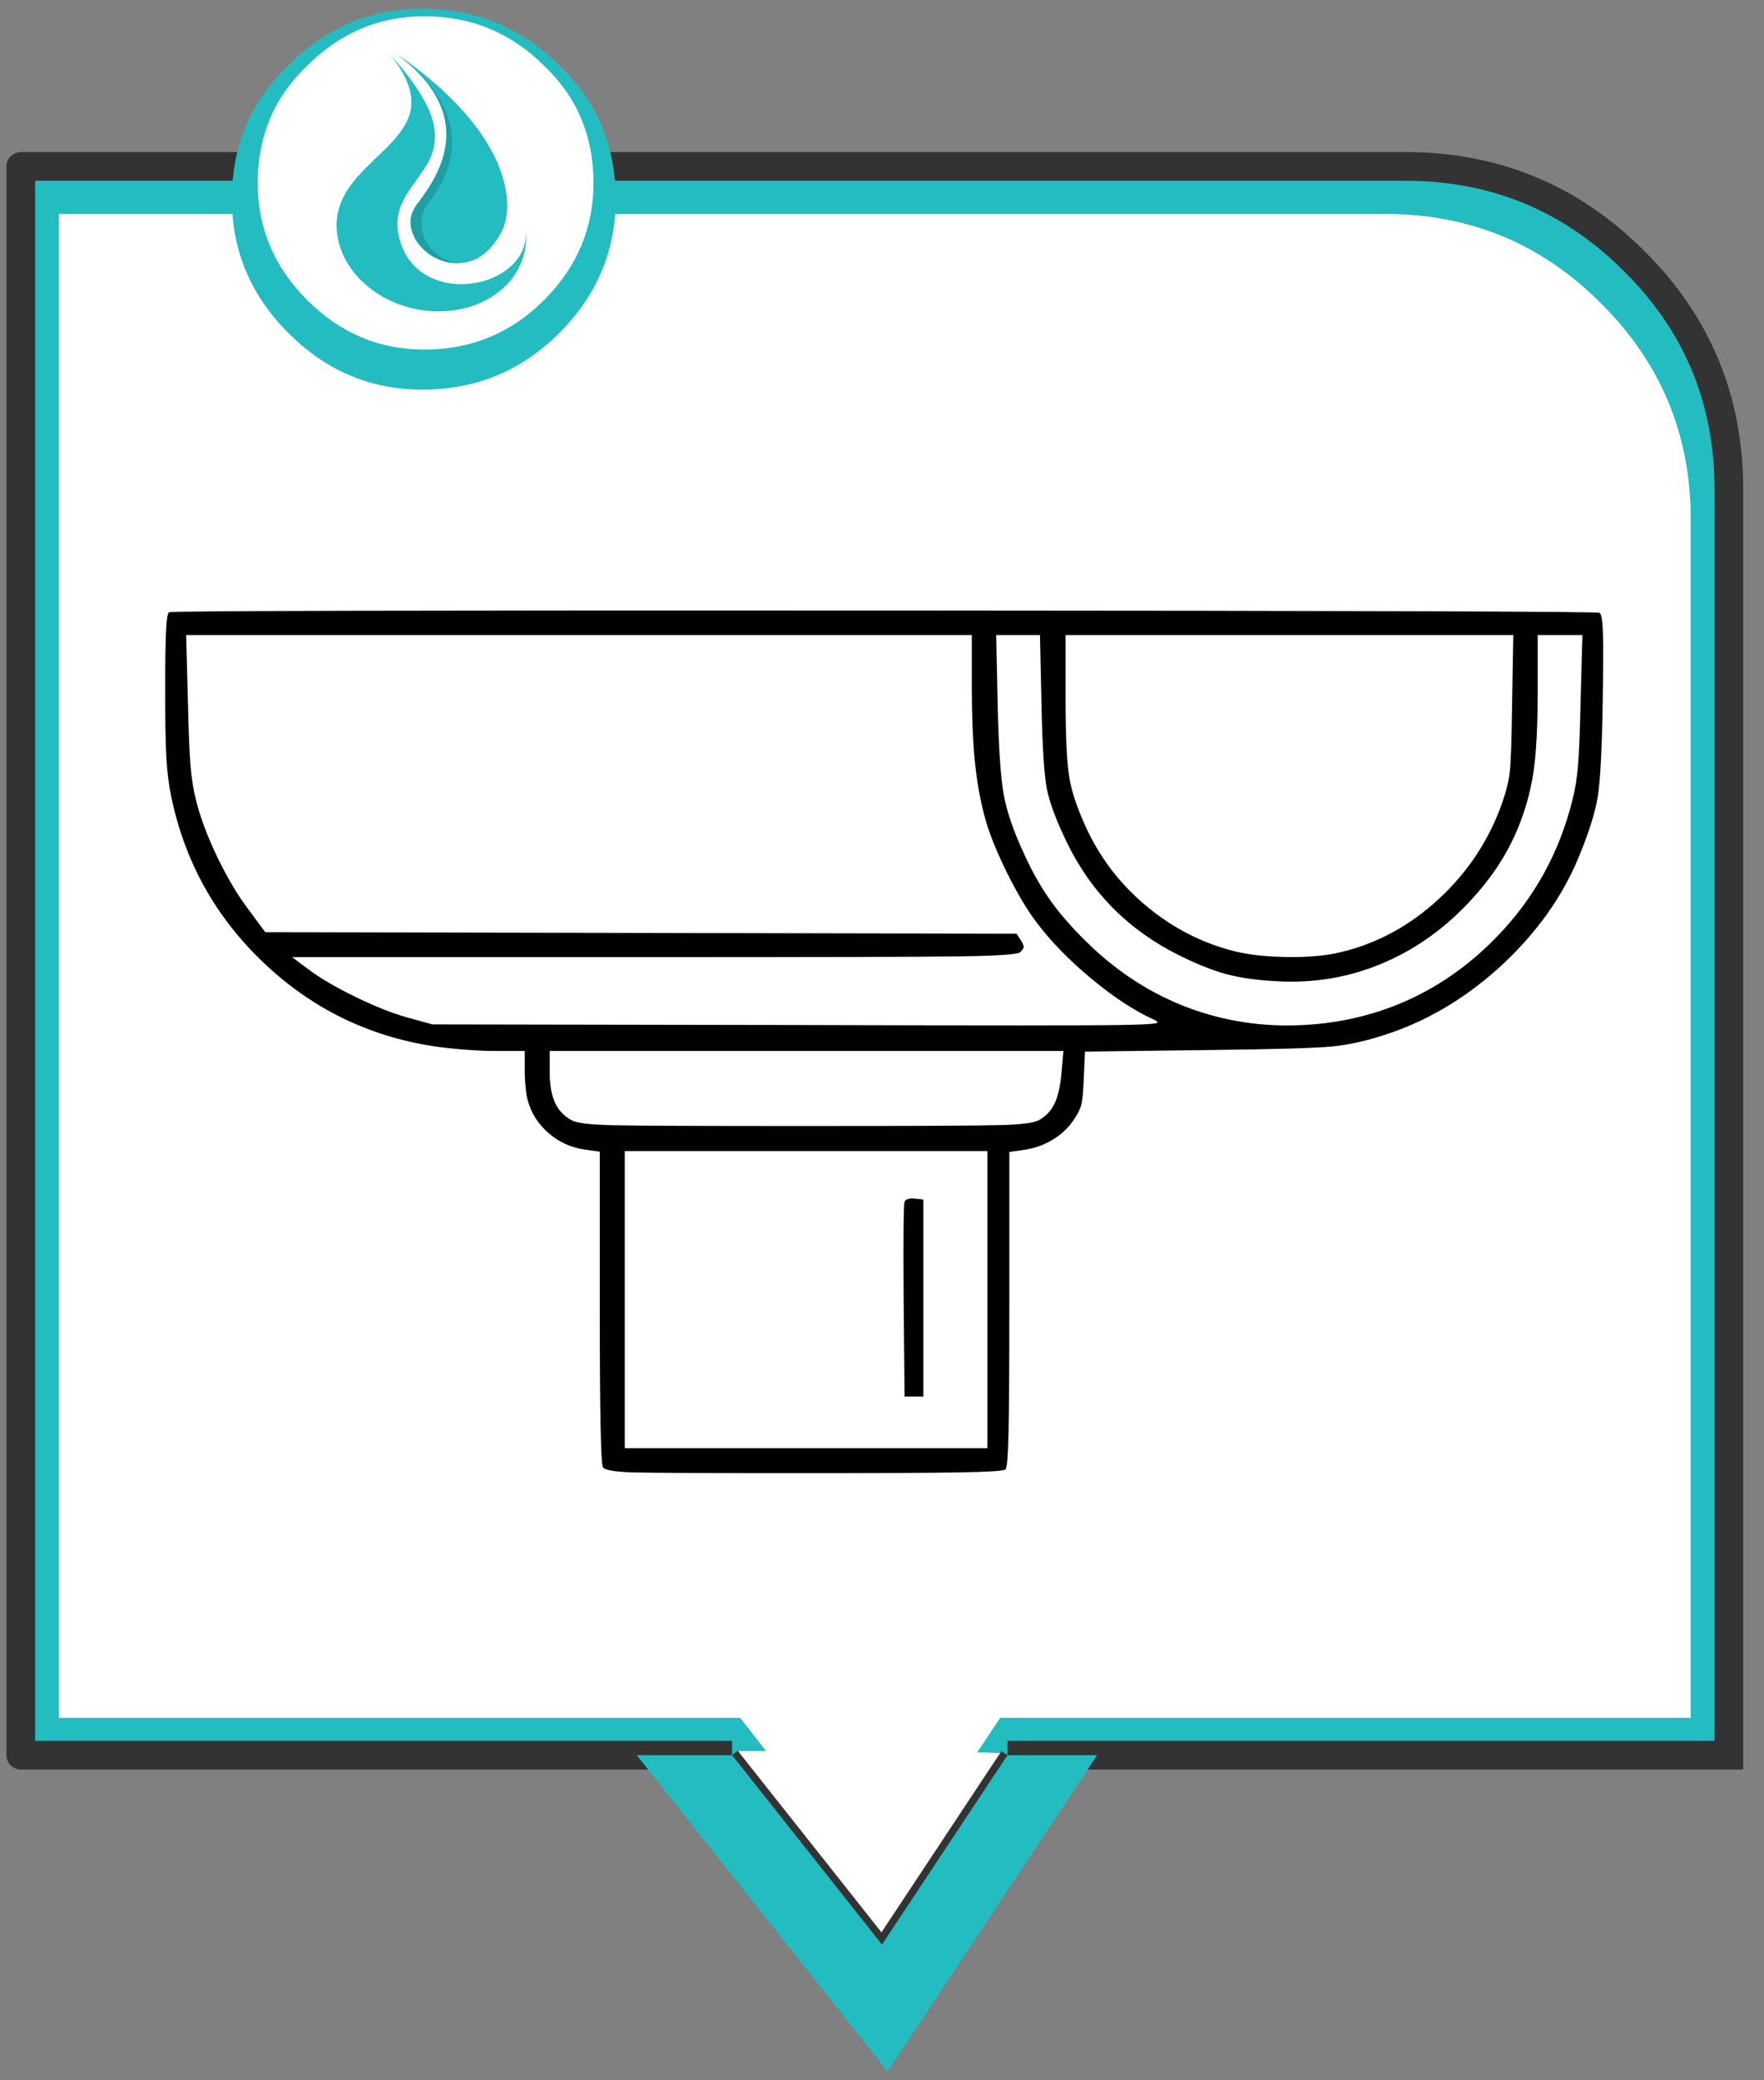 <?xml version="1.0" encoding="UTF-8"?> <svg xmlns="http://www.w3.org/2000/svg" xmlns:xlink="http://www.w3.org/1999/xlink" version="1.1" preserveAspectRatio="none" x="0px" y="0px" width="123px" height="145px" viewBox="0 0 123 145"><rect x="0" y="0" width="123" height="145" fill="#808080" stroke="none"/><defs><g id="Layer1_0_MEMBER_0_FILL"><path fill="#FFFFFF" stroke="none" d=" M 220.95 93.3 Q 220.95 84.45 214.7 78.25 208.5 72 199.6 72 L 107.15 72 107.15 176.85 154.65 176.85 156.45 179.15 154.55 179.15 154.55 179.3 154.6 179.85 Q 154.864 179.894 155.1 179.95 L 154.45 179.9 164.55 192.65 172.65 180.35 172.5 180.35 173.1 179.3 171.2 179.25 172.8 176.85 220.95 176.85 220.95 93.3 Z"></path><path fill="#23BCC1" stroke="none" d=" M 214.7 78.25 Q 220.95 84.45 220.95 93.3 L 220.95 176.85 172.8 176.85 171.2 179.25 173.1 179.3 172.5 180.35 172.65 180.35 173.3 179.45 223.6 179.45 223.6 91.2 Q 223.6 81.85 217 75.3 210.4 68.7 201.05 68.7 L 104.5 68.7 104.5 179.45 154.1 179.45 154.45 179.9 155.1 179.95 Q 154.864 179.894 154.6 179.85 L 154.55 179.3 154.55 179.15 156.45 179.15 154.65 176.85 107.15 176.85 107.15 72 199.6 72 Q 208.5 72 214.7 78.25 Z"></path></g><g id="Layer1_0_MEMBER_0_MEMBER_0_FILL"><path fill="#23BCC1" stroke="none" d=" M 186.15 81.15 L 199.35 89.9 186.15 100.35 186.15 107 208.2 89.5 186.15 74.9 186.15 81.15 Z"></path></g><g id="Layer1_0_MEMBER_1_MEMBER_0_FILL"><path fill="#23BCC1" stroke="none" d=" M 78.6 117.8 Q 78.6 116.45 77.65 115.5 76.7 114.55 75.4 114.55 74.05 114.55 73.15 115.5 72.2 116.45 72.2 117.8 72.2 119.1 73.15 120.05 74.05 121 75.4 121 76.7 121 77.65 120.05 78.6 119.1 78.6 117.8 Z"></path></g><g id="Layer1_0_MEMBER_1_MEMBER_1_FILL"><path fill="#FFFFFF" stroke="none" d=" M 78.6 117.8 Q 78.6 116.45 77.65 115.5 76.7 114.55 75.4 114.55 74.05 114.55 73.15 115.5 72.2 116.45 72.2 117.8 72.2 119.1 73.15 120.05 74.05 121 75.4 121 76.7 121 77.65 120.05 78.6 119.1 78.6 117.8 Z"></path></g><g id="Layer1_0_MEMBER_2_MEMBER_0_FILL"><path fill="#23BCC1" stroke="none" d=" M 118 222.45 Q 117.3 227.35 114.25 232.3 111.95 236.1 107.45 241.1 102.05 246.8 99.4 249.75 94.7 254.9 92.05 259.05 84.7 270.5 86.9 283.35 88.2 291 92.5 297.7 96.65 304.2 103.05 309 109.4 313.75 117.05 316.05 124.95 318.45 133 317.8 141.1 317.2 148 313.7 154.65 310.3 159.3 304.7 163.9 299.1 165.8 292.15 167.5 285.85 166.75 279.25 167.65 288.85 161.1 296.05 157.9 299.55 153.35 301.85 148.9 304.1 143.85 304.8 138.75 305.55 133.85 304.6 128.7 303.6 124.5 300.85 114.9 294.6 112.7 281.4 111.8 276.1 112.85 271.25 113.75 267.25 116.15 262.9 117.3 260.7 120.85 255.35 123.95 250.6 125.4 247.65 129.85 238.3 127.25 228 123.85 214.8 108.5 196.15 119.65 210.85 118 222.45 Z"></path></g><g id="Layer1_0_MEMBER_2_MEMBER_1_FILL"><path fill="#1E9FA3" stroke="none" d=" M 120.65 267.4 Q 116.2 273.7 118.75 281.25 119.85 284.65 122.25 287.55 124.6 290.45 127.75 292.4 134.8 296.65 142.05 294.55 150.4 292.15 155.9 281.65 158.95 275.9 158.85 267.5 158.75 258.05 154.55 247.55 149.75 235.5 140.05 223.5 129.05 209.85 112.35 197.1 134.45 215.65 132.95 237.3 132.4 245.5 128.4 254.15 125.6 260.25 120.65 267.4 Z"></path></g><g id="Layer1_0_MEMBER_2_MEMBER_2_FILL"><path fill="#23BCC1" stroke="none" d=" M 142.85 294.45 Q 150.4 292.15 155.9 281.65 158.95 275.9 158.85 267.5 158.75 258.05 154.55 247.55 149.75 235.5 140.05 223.5 129.05 209.85 112.35 197.1 134.75 215.9 135.45 236.9 135.95 251.8 125.65 266.6 121.2 272.9 122.95 280.6 124.55 287.8 130.3 292 136.25 296.45 142.85 294.45 Z"></path></g><g id="Layer0_0_MEMBER_0_FILL"><path fill="#000000" stroke="none" d=" M 485.85 125 Q 485.65 119.45 484.8 118.9 483.75 118.25 256.3 118.15 28.9 118.05 27.3 118.7 26.55 118.95 26.3 124.3 26 129.65 26 143.8 26 158.75 26.4 165.5 26.75 171.95 27.9 177.5 34.35 208.8 57.45 230.75 80.5 252.7 112 257.5 115.95 258.1 121.6 258.55 127.3 259 131.3 259 L 141 259 141 265.3 Q 141 267.95 141.3 270.65 141.55 273.5 142 274.9 143.7 281.05 148.75 285.35 153.7 289.6 160.1 290.5 L 165 291.2 165 340.7 Q 165 389.95 166 392.1 166.75 393.45 175.45 393.75 184.55 394 230.3 394 266.15 394 280.2 393.75 294.1 393.5 294.8 392.8 295.5 392.15 295.75 380.9 296 369.65 296 341.4 L 296 291.3 300.8 290.6 Q 305.6 289.9 309.65 287.5 313.75 285.1 316.5 281.2 318.5 278.3 319.05 276.1 319.55 274 319.8 268 L 320.2 259.2 359.8 258.7 Q 390.9 258.35 399.35 257.55 407.7 256.75 418 253.2 437.5 246.45 453.9 231.2 470.25 215.9 478 197.3 483 185.35 484.25 177.45 485.45 169.7 485.8 147.1 486.05 130.55 485.85 125 M 479.3 126 L 478.7 148.2 Q 478.4 161.7 477.9 167.75 477.4 173.8 476.1 178.8 469.85 203.95 452.1 222.3 439.55 235.35 423.8 242.6 408 249.8 390 250.7 370.7 251.7 353.3 245.2 335.85 238.65 321.7 225.1 314.45 218.15 309.7 211.65 304.9 205.05 301.1 196.8 295.8 185.6 294.25 177.25 292.75 169 292.3 149.2 L 291.8 126 305.8 126 306.3 148.7 Q 306.7 168 307.95 174.9 309.25 181.7 314.5 192.5 326.2 216.5 350.5 228.5 359 232.7 365.5 234.45 372.05 236.2 381.5 236.7 398.9 237.7 414.55 231.3 430.15 224.95 442.6 211.9 448.7 205.45 452.75 199.1 456.85 192.75 459.6 185.4 462.65 177.25 463.8 168.75 464.95 160.25 465 144.7 L 465 126 479.3 126 M 456.1 169.45 Q 455.7 173.65 453.7 179.5 447.4 197.45 433.35 210.4 419.3 223.4 401.6 227.5 394.85 229.1 384.7 228.95 374.55 228.8 367.6 227 352.6 223.15 340.2 212.95 327.8 202.75 321 188.5 316.45 178.9 315.2 171.65 314 164.4 314 146.7 L 314 126 457.2 126 456.8 148.7 Q 456.6 164.9 456.1 169.45 M 342.8 250.15 Q 340.9 250.55 331.1 250.7 316.85 250.95 229 250.7 L 111.5 250.5 103.5 248.3 Q 96.3 246.3 86.95 241.75 77.7 237.25 72.1 233.1 L 66.6 229 182.2 229 Q 261.85 229 279.75 228.75 298.4 228.5 299.5 227.4 300.55 226.35 300.6 225.7 300.6 225.05 299.7 223.6 L 298.3 221.5 58 221 52.6 213.7 Q 47.45 206.9 42.7 197.05 38 187.25 35.9 179 34.6 173.8 34.1 167.8 33.6 161.75 33.3 148.2 L 32.7 126 284 126 284 142.2 Q 284 156.35 284.95 166.2 285.95 176.05 288.1 184 290.05 191.4 295.1 201.7 300.15 211.9 304.8 218 311.8 227.25 322.4 236 333 244.8 342.3 249 344.15 249.85 342.8 250.15 M 149 265.8 L 149 259 313.3 259 312.7 265.9 Q 312.15 272.1 310.6 275.55 309 279.05 305.7 281 303.35 282.45 293.15 282.7 282.6 283 231 283 180.4 283 169.5 282.75 158.5 282.5 156.1 281.2 152.35 279.2 150.7 275.55 149 271.9 149 265.8 M 173 291 L 289 291 289 386 173 386 173 291 Z"></path></g><g id="Layer0_0_MEMBER_1_FILL"><path fill="#000000" stroke="none" d=" M 263.6 306.35 Q 262.75 306.6 262.5 307.2 262 308.35 262.2 339 L 262.5 369.5 268.5 369.5 268.5 306.5 265.7 306.2 Q 264.5 306.05 263.6 306.35 Z"></path></g><path id="Layer1_0_MEMBER_0_1_STROKES" stroke="#333333" stroke-width="2" stroke-linejoin="miter" stroke-linecap="butt" stroke-miterlimit="10" fill="none" d=" M 173.3 179.45 L 223.6 179.45 223.6 91.2 Q 223.6 81.85 217 75.3 210.4 68.7 201.05 68.7 L 104.5 68.7 M 154.1 179.45 L 104.5 179.45"></path><path id="Layer1_0_MEMBER_0_2_STROKES" stroke="#333333" stroke-width="1" stroke-linejoin="miter" stroke-linecap="butt" stroke-miterlimit="10" fill="none" d=" M 173.3 179.45 L 172.675 180.375 M 154.1 179.45 L 154.475 179.925 164.55 192.65 172.675 180.375"></path><path id="Layer1_0_MEMBER_0_3_STROKES" stroke="#333333" stroke-width="2" stroke-linejoin="round" stroke-linecap="round" fill="none" d=" M 104.5 179.45 L 104.5 68.7"></path></defs><g transform="matrix( 1, 0, 0, 1, -103.05,-57.1) "><use xlink:href="#Layer1_0_MEMBER_0_FILL"></use><use xlink:href="#Layer1_0_MEMBER_0_1_STROKES"></use><use xlink:href="#Layer1_0_MEMBER_0_2_STROKES"></use><use xlink:href="#Layer1_0_MEMBER_0_3_STROKES"></use></g><g transform="matrix( 0, 1, -1, 0, 151.4,-63.8) "><use xlink:href="#Layer1_0_MEMBER_0_MEMBER_0_FILL"></use></g><g transform="matrix( 0, 4.149, -4.149, 0, 518.2,-298.95) "><use xlink:href="#Layer1_0_MEMBER_1_MEMBER_0_FILL"></use></g><g transform="matrix( 0, 3.63, -3.63, 0, 457.2,-260.95) "><use xlink:href="#Layer1_0_MEMBER_1_MEMBER_1_FILL"></use></g><g transform="matrix( 0.164, 0, 0, 0.148, 9.3,-25.35) "><use xlink:href="#Layer1_0_MEMBER_2_MEMBER_0_FILL"></use></g><g transform="matrix( 0.164, 0, 0, 0.148, 9.3,-25.35) "><use xlink:href="#Layer1_0_MEMBER_2_MEMBER_1_FILL"></use></g><g transform="matrix( 0.164, 0, 0, 0.148, 9.3,-25.35) "><use xlink:href="#Layer1_0_MEMBER_2_MEMBER_2_FILL"></use></g><g transform="matrix( 0.218, 0, 0, 0.218, 5.85,16.8) "><use xlink:href="#Layer0_0_MEMBER_0_FILL"></use></g><g transform="matrix( 0.218, 0, 0, 0.218, 5.85,16.8) "><use xlink:href="#Layer0_0_MEMBER_1_FILL"></use></g></svg> 